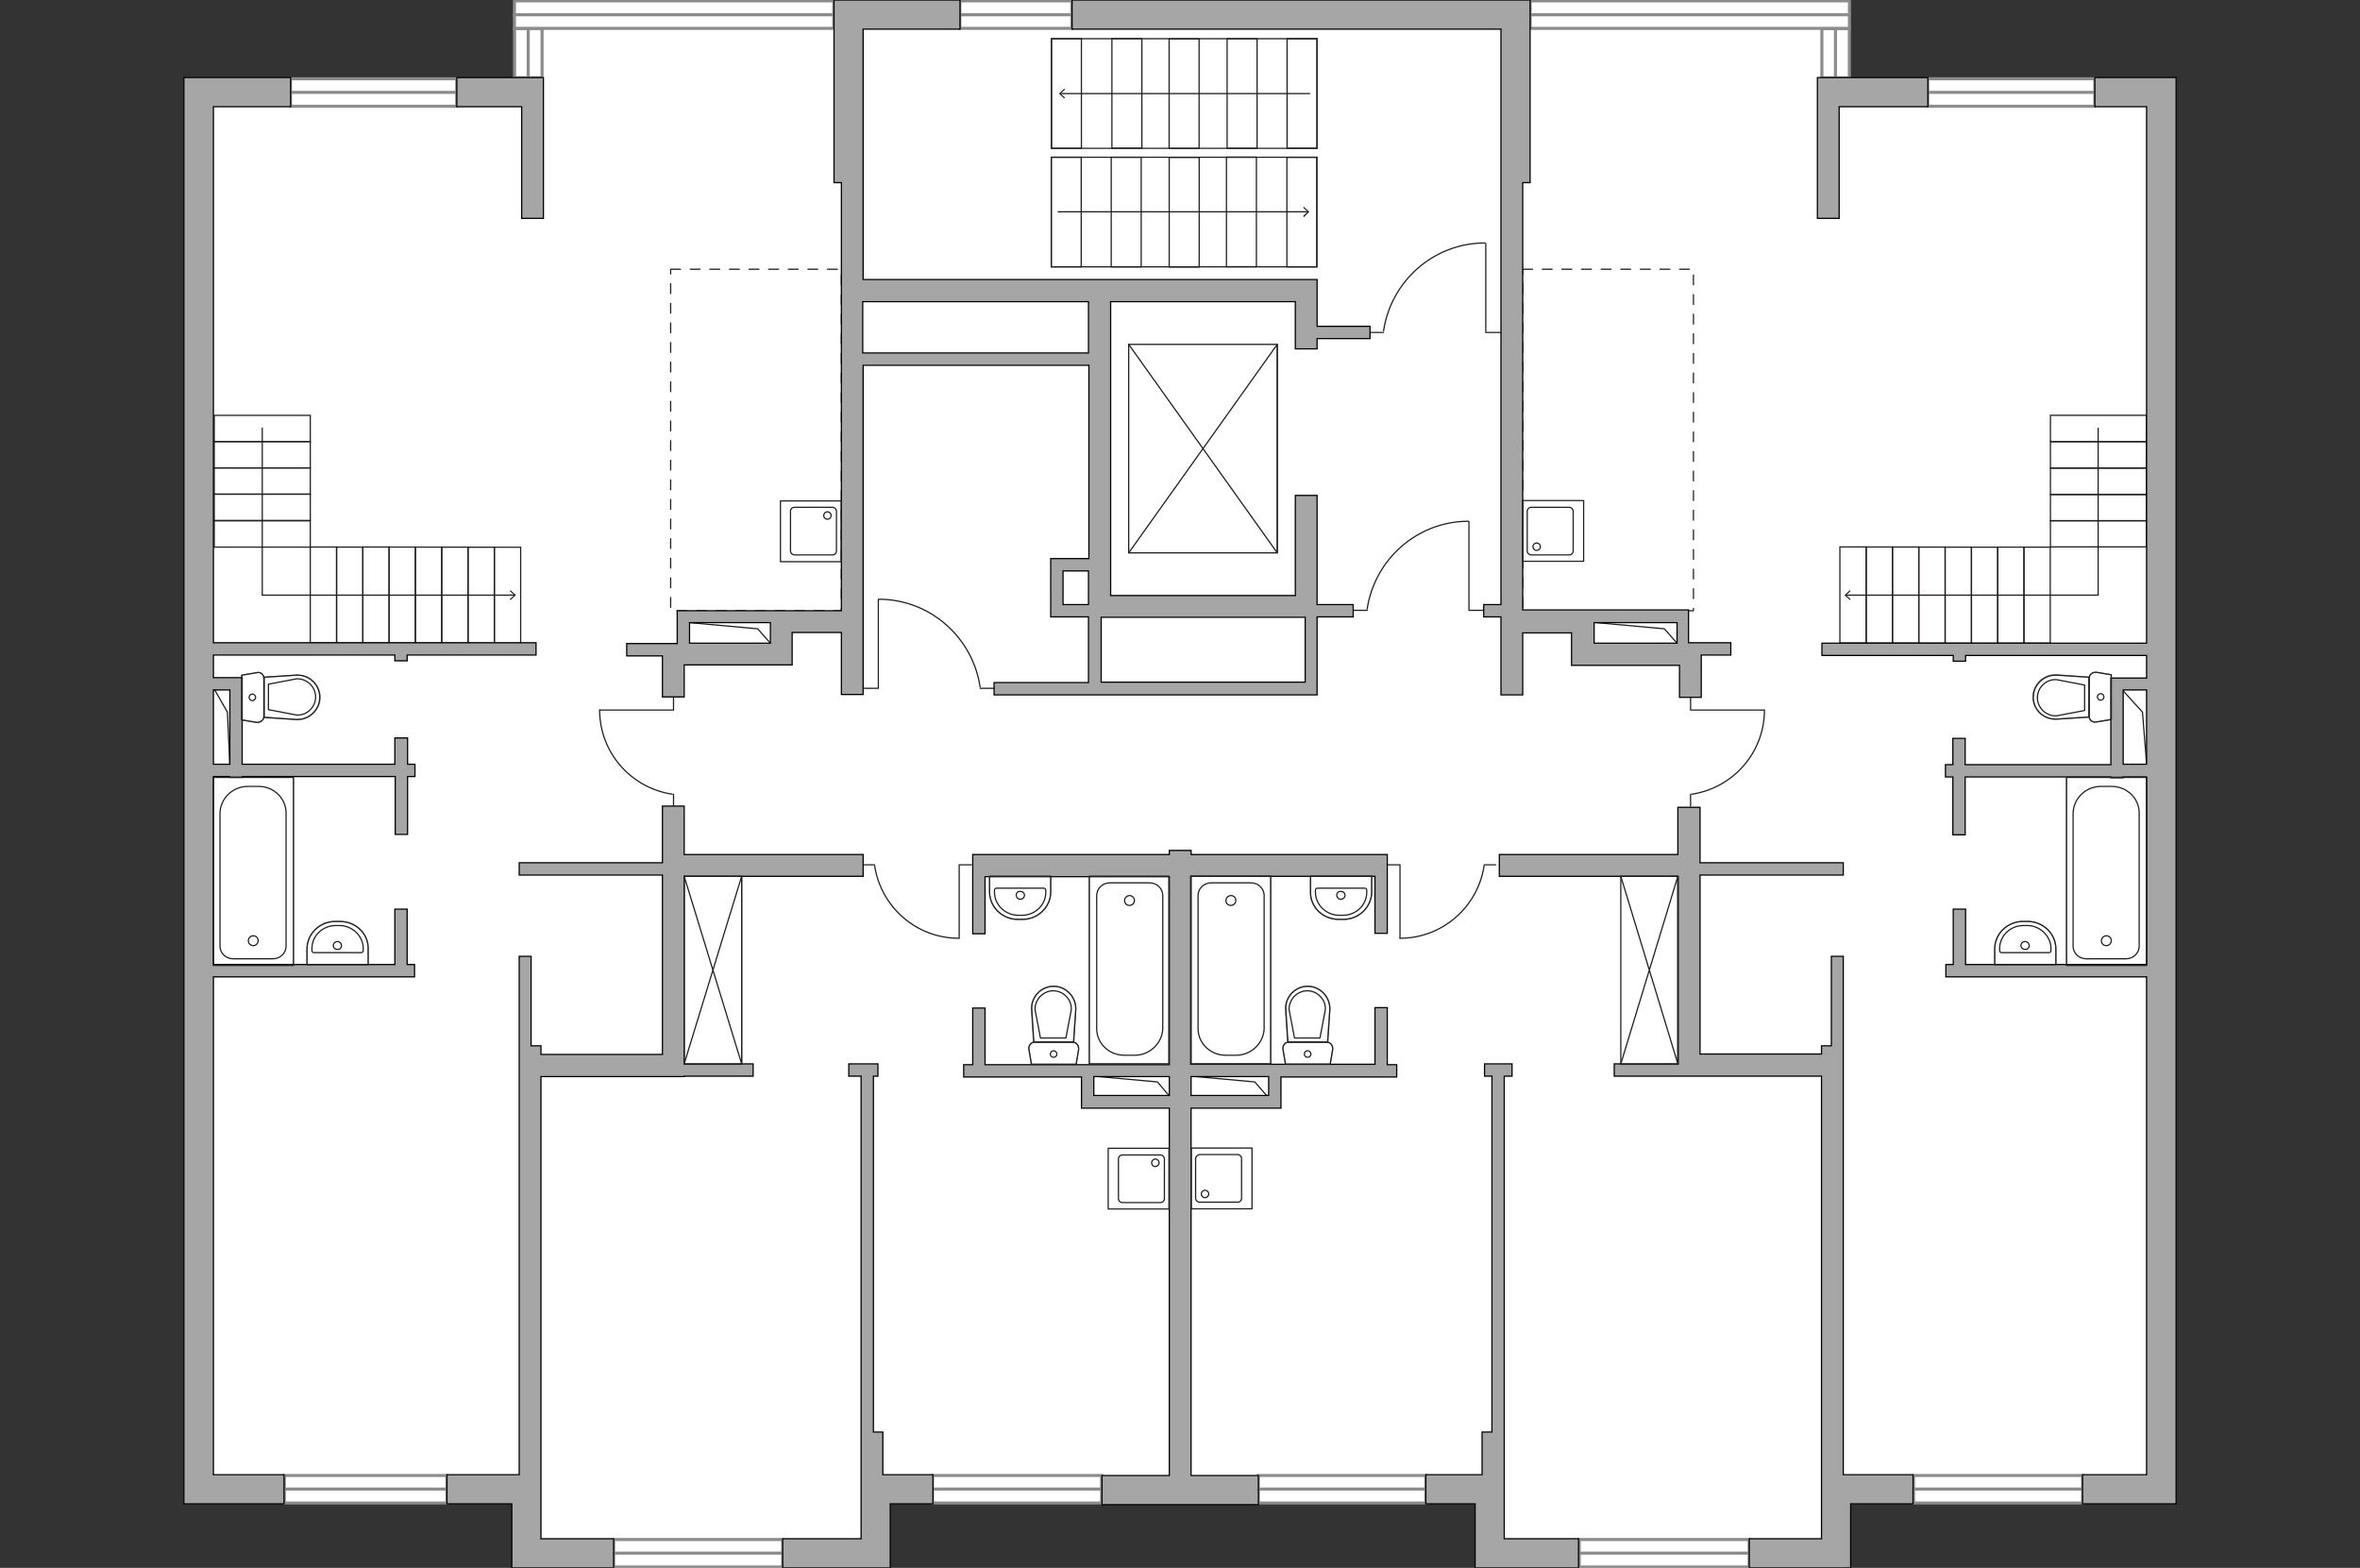 <?xml version="1.0" encoding="utf-8"?>
<!-- Generator: Adobe Illustrator 24.0.1, SVG Export Plug-In . SVG Version: 6.00 Build 0)  -->
<svg version="1.1" xmlns="http://www.w3.org/2000/svg" xmlns:xlink="http://www.w3.org/1999/xlink" x="0px" y="0px"
	 viewBox="0 0 575 382" style="enable-background:new 0 0 575 382;" xml:space="preserve">
<rect x="0" y="0" width="575" height="382" fill="#333333" stroke="none"/>
<style type="text/css">
	.st0{fill:#FFFFFF;}
	.st1{fill:#FFFFFF;stroke:#8C8C8C;stroke-width:0.75;stroke-linecap:round;stroke-miterlimit:10;}
	.st2{fill:none;stroke:#231F20;stroke-width:0.3;stroke-miterlimit:22.926;}
	.st3{fill:#231F20;}
	.st4{fill:none;stroke:#231F20;stroke-width:0.3;stroke-linecap:round;stroke-linejoin:round;stroke-miterlimit:22.926;}
	
		.st5{fill:none;stroke:#231F20;stroke-width:0.3;stroke-linecap:round;stroke-linejoin:round;stroke-miterlimit:22.926;stroke-dasharray:2.389;}
	.st6{fill:#A6A6A6;stroke:#000000;stroke-width:0.3;stroke-miterlimit:22.926;}
	.st7{opacity:0.5;fill:none;stroke:#231F20;stroke-width:0.3;stroke-linecap:round;stroke-linejoin:round;stroke-miterlimit:10;}
	.st8{fill:none;stroke:#231F20;stroke-width:0.3;stroke-linecap:round;stroke-linejoin:round;stroke-miterlimit:10;}
	.st9{opacity:0.5;}
</style>
<g id="bg">
	<polygon class="st0" points="530.2,18.9 450.6,18.9 450.6,0.2 125.3,0.2 125.3,18.9 44.8,18.9 44.8,366.2 124.7,366.2 124.7,382 
		216.6,382 216.6,366.2 359.4,366.2 359.4,382 449.4,382 449.4,366.2 530.2,366.2 	"/>
</g>
<g id="windows">
	
		<rect x="69.2" y="359.5" transform="matrix(-1 -1.224647e-16 1.224647e-16 -1 178.081 725.69)" class="st1" width="39.6" height="6.7"/>
	<line class="st1" x1="108.9" y1="362.8" x2="69.2" y2="362.8"/>
	
		<rect x="149.5" y="375.1" transform="matrix(-1 -1.224647e-16 1.224647e-16 -1 340.21 756.893)" class="st1" width="41.2" height="6.7"/>
	<line class="st1" x1="190.7" y1="378.4" x2="149.5" y2="378.4"/>
	
		<rect x="227.3" y="359.5" transform="matrix(-1 -1.224647e-16 1.224647e-16 -1 495.702 725.69)" class="st1" width="41.2" height="6.7"/>
	<line class="st1" x1="268.4" y1="362.8" x2="227.3" y2="362.8"/>
	
		<rect x="306.6" y="359.5" transform="matrix(-1 -1.224647e-16 1.224647e-16 -1 653.987 725.69)" class="st1" width="40.8" height="6.7"/>
	<line class="st1" x1="347.4" y1="362.8" x2="306.6" y2="362.8"/>
	
		<rect x="384.7" y="375.1" transform="matrix(-1 -1.224647e-16 1.224647e-16 -1 810.875 756.893)" class="st1" width="41.4" height="6.7"/>
	<line class="st1" x1="426.2" y1="378.4" x2="384.7" y2="378.4"/>
	
		<rect x="466.1" y="359.5" transform="matrix(-1 -1.224647e-16 1.224647e-16 -1 973.523 725.69)" class="st1" width="41.2" height="6.7"/>
	<line class="st1" x1="507.4" y1="362.8" x2="466.1" y2="362.8"/>
	
		<rect x="70.8" y="19.1" transform="matrix(-1 -1.224647e-16 1.224647e-16 -1 182.077 44.988)" class="st1" width="40.5" height="6.7"/>
	<line class="st1" x1="111.3" y1="22.5" x2="70.8" y2="22.5"/>
	
		<rect x="233.9" y="0.2" transform="matrix(-1 -1.224647e-16 1.224647e-16 -1 495.048 7.107)" class="st1" width="27.3" height="6.7"/>
	<line class="st1" x1="261.2" y1="3.6" x2="233.9" y2="3.6"/>
	
		<rect x="469.7" y="19.1" transform="matrix(-1 -1.224647e-16 1.224647e-16 -1 980.087 44.988)" class="st1" width="40.7" height="6.7"/>
	<line class="st1" x1="510.4" y1="22.5" x2="469.7" y2="22.5"/>
	
		<rect x="441.2" y="9.6" transform="matrix(6.123234e-17 -1 1 6.123234e-17 434.289 460.155)" class="st1" width="12" height="6.7"/>
	<line class="st1" x1="447.2" y1="18.9" x2="447.2" y2="6.9"/>
	
		<rect x="372.8" y="0.2" transform="matrix(-1 -1.224647e-16 1.224647e-16 -1 823.403 7.107)" class="st1" width="77.8" height="6.7"/>
	<line class="st1" x1="450.6" y1="3.6" x2="372.8" y2="3.6"/>
	
		<rect x="122.7" y="9.6" transform="matrix(6.123234e-17 -1 1 6.123234e-17 115.769 141.635)" class="st1" width="12" height="6.7"/>
	<line class="st1" x1="128.7" y1="18.9" x2="128.7" y2="6.9"/>
	
		<rect x="125.3" y="0.2" transform="matrix(-1 -1.224647e-16 1.224647e-16 -1 328.445 7.107)" class="st1" width="77.8" height="6.7"/>
	<line class="st1" x1="203.1" y1="3.6" x2="125.3" y2="3.6"/>
</g>
<g id="plan">
	<g>
		<g>
			<line class="st2" x1="257.7" y1="51.6" x2="318.7" y2="51.6"/>
			<g>
				<polygon class="st3" points="317.7,52.9 317.5,52.6 318.6,51.6 317.5,50.6 317.7,50.4 319,51.6 				"/>
			</g>
		</g>
	</g>
	
		<rect x="275.1" y="19.3" transform="matrix(6.123234e-17 -1 1 6.123234e-17 236.84 340.109)" class="st2" width="26.7" height="64.7"/>
	
		<rect x="246.4" y="48" transform="matrix(6.123234e-17 -1 1 6.123234e-17 208.134 311.402)" class="st2" width="26.7" height="7.3"/>
	
		<rect x="261" y="48" transform="matrix(6.123234e-17 -1 1 6.123234e-17 222.743 326.012)" class="st2" width="26.7" height="7.3"/>
	
		<rect x="275.1" y="48" transform="matrix(3.402336e-13 -1 1 3.402336e-13 236.872 340.14)" class="st2" width="26.7" height="7.3"/>
	
		<rect x="289.1" y="48" transform="matrix(6.123234e-17 -1 1 6.123234e-17 250.815 354.083)" class="st2" width="26.7" height="7.3"/>
	
		<rect x="303.8" y="48" transform="matrix(6.123234e-17 -1 1 6.123234e-17 265.547 368.815)" class="st2" width="26.7" height="7.3"/>
	<g>
		<g>
			<line class="st2" x1="319.2" y1="22.8" x2="258.3" y2="22.8"/>
			<g>
				<polygon class="st3" points="259.3,21.6 259.5,21.8 258.4,22.8 259.5,23.8 259.3,24 258,22.8 				"/>
			</g>
		</g>
	</g>
	
		<rect x="275.1" y="-9.6" transform="matrix(-1.360750e-13 1 -1 -1.360750e-13 311.283 -265.666)" class="st2" width="26.7" height="64.7"/>
	
		<rect x="303.8" y="19.1" transform="matrix(-1.836970e-16 1 -1 -1.836970e-16 339.99 -294.372)" class="st2" width="26.7" height="7.3"/>
	
		<rect x="289.2" y="19.1" transform="matrix(1.357076e-13 1 -1 1.357076e-13 325.381 -279.763)" class="st2" width="26.7" height="7.3"/>
	
		<rect x="275.1" y="19.1" transform="matrix(-1.836970e-16 1 -1 -1.836970e-16 311.252 -265.634)" class="st2" width="26.7" height="7.3"/>
	
		<rect x="261.1" y="19.1" transform="matrix(-1.836970e-16 1 -1 -1.836970e-16 297.309 -251.691)" class="st2" width="26.7" height="7.3"/>
	
		<rect x="246.4" y="19.1" transform="matrix(1.019568e-13 1 -1 1.019568e-13 282.577 -236.959)" class="st2" width="26.7" height="7.3"/>
	<g>
		<rect x="275" y="83.9" class="st4" width="36.2" height="50.8"/>
		<polyline class="st4" points="275,83.9 311.2,134.7 311.2,83.9 275,134.7 		"/>
	</g>
	<g>
		<polyline class="st4" points="146.1,173 164.1,173 164.1,169.9 		"/>
		<line class="st4" x1="164.1" y1="196.4" x2="164.1" y2="193.5"/>
		<path class="st4" d="M163.8,193.5c-10-1.5-17.7-10.1-17.7-20.5"/>
	</g>
	<g>
		<polyline class="st4" points="429.8,173 411.9,173 411.9,169.9 		"/>
		<line class="st4" x1="411.9" y1="196.4" x2="411.9" y2="193.5"/>
		<path class="st4" d="M412.2,193.5c10-1.5,17.7-10.1,17.7-20.5"/>
	</g>
	<g>
		<polyline class="st4" points="233.7,228.6 233.7,210.7 236.7,210.7 		"/>
		<line class="st4" x1="210.3" y1="210.7" x2="213.1" y2="210.7"/>
		<path class="st4" d="M213.1,210.9c1.5,10,10.1,17.7,20.5,17.7"/>
	</g>
	<g>
		<polyline class="st4" points="341.1,228.6 341.1,210.7 338,210.7 		"/>
		<line class="st4" x1="364.4" y1="210.7" x2="361.6" y2="210.7"/>
		<path class="st4" d="M361.6,210.9c-1.5,10-10.1,17.7-20.5,17.7"/>
	</g>
	<g>
		<polyline class="st4" points="214,146.1 214,167.7 210.3,167.7 		"/>
		<line class="st4" x1="242.2" y1="167.7" x2="238.8" y2="167.7"/>
		<path class="st4" d="M238.8,167.4c-1.8-12.1-12.2-21.4-24.7-21.4"/>
	</g>
	<g>
		<polyline class="st4" points="357.9,127.1 357.9,148.7 361.6,148.7 		"/>
		<line class="st4" x1="329.7" y1="148.7" x2="333.1" y2="148.7"/>
		<path class="st4" d="M333.1,148.4c1.8-12.1,12.2-21.4,24.7-21.4"/>
	</g>
	<g>
		<polyline class="st4" points="362,59.3 362,81 365.7,81 		"/>
		<line class="st4" x1="333.7" y1="81" x2="337.1" y2="81"/>
		<path class="st4" d="M337.1,80.6c1.8-12.1,12.2-21.4,24.7-21.4"/>
	</g>
	<polyline class="st2" points="187.7,156.7 184.6,153.2 168,151.7 	"/>
	<polyline class="st2" points="408.6,156.7 405.5,153.2 388.9,151.7 	"/>
	<polyline class="st2" points="284.8,266.9 282,263.6 266.5,262.2 	"/>
	<polyline class="st2" points="308.6,266.9 305.7,263.6 290.2,262.2 	"/>
	<polyline class="st2" points="56,186.2 55.4,173.5 52.2,167.9 	"/>
	<polyline class="st2" points="523,186 522,173.5 517.1,168.1 	"/>
	<rect x="163.4" y="65.6" class="st5" width="41.6" height="83.2"/>
	<rect x="371" y="65.6" class="st5" width="41.6" height="83.2"/>
	<g>
		
			<rect x="67.1" y="141.8" transform="matrix(6.123234e-17 -1 1 6.123234e-17 -66.201 223.778)" class="st2" width="23.4" height="6.4"/>
		
			<rect x="79.9" y="141.8" transform="matrix(6.123234e-17 -1 1 6.123234e-17 -53.406 236.573)" class="st2" width="23.4" height="6.4"/>
		
			<rect x="73.5" y="141.8" transform="matrix(6.123234e-17 -1 1 6.123234e-17 -59.789 230.19)" class="st2" width="23.4" height="6.4"/>
		
			<rect x="92.7" y="141.8" transform="matrix(6.123234e-17 -1 1 6.123234e-17 -40.582 249.397)" class="st2" width="23.4" height="6.4"/>
		
			<rect x="86.3" y="141.8" transform="matrix(6.123234e-17 -1 1 6.123234e-17 -46.994 242.985)" class="st2" width="23.4" height="6.4"/>
		
			<rect x="99.1" y="141.8" transform="matrix(6.123234e-17 -1 1 6.123234e-17 -34.17 255.809)" class="st2" width="23.4" height="6.4"/>
		
			<rect x="111.9" y="141.8" transform="matrix(6.123234e-17 -1 1 6.123234e-17 -21.346 268.632)" class="st2" width="23.4" height="6.4"/>
		
			<rect x="105.5" y="141.8" transform="matrix(6.123234e-17 -1 1 6.123234e-17 -27.758 262.221)" class="st2" width="23.4" height="6.4"/>
		<g>
			<g>
				<polyline class="st2" points="63.9,104.2 63.9,145 125.4,145 				"/>
				<g>
					<polygon class="st3" points="124.4,146.2 124.2,146 125.3,145 124.2,144 124.4,143.8 125.7,145 					"/>
				</g>
			</g>
		</g>
		<rect x="52.2" y="126.9" class="st2" width="23.4" height="6.4"/>
		<rect x="52.2" y="120.4" class="st2" width="23.4" height="6.4"/>
		<rect x="52.2" y="114" class="st2" width="23.4" height="6.4"/>
		<rect x="52.2" y="107.6" class="st2" width="23.4" height="6.4"/>
		<rect x="52.2" y="101.2" class="st2" width="23.4" height="6.4"/>
	</g>
	<g>
		
			<rect x="484.6" y="141.8" transform="matrix(4.449602e-11 -1 1 4.449602e-11 351.332 641.311)" class="st2" width="23.4" height="6.4"/>
		
			<rect x="471.8" y="141.8" transform="matrix(4.441875e-11 -1 1 4.441875e-11 338.537 628.516)" class="st2" width="23.4" height="6.4"/>
		
			<rect x="478.2" y="141.8" transform="matrix(4.426332e-11 -1 1 4.426332e-11 344.92 634.899)" class="st2" width="23.4" height="6.4"/>
		
			<rect x="459" y="141.8" transform="matrix(4.519502e-11 -1 1 4.519502e-11 325.713 615.692)" class="st2" width="23.4" height="6.4"/>
		
			<rect x="465.4" y="141.8" transform="matrix(4.418516e-11 -1 1 4.418516e-11 332.125 622.104)" class="st2" width="23.4" height="6.4"/>
		
			<rect x="452.6" y="141.8" transform="matrix(4.527229e-11 -1 1 4.527229e-11 319.301 609.28)" class="st2" width="23.4" height="6.4"/>
		
			<rect x="439.8" y="141.8" transform="matrix(4.527229e-11 -1 1 4.527229e-11 306.478 596.457)" class="st2" width="23.4" height="6.4"/>
		
			<rect x="446.2" y="141.8" transform="matrix(4.434059e-11 -1 1 4.434059e-11 312.889 602.868)" class="st2" width="23.4" height="6.4"/>
		<g>
			<g>
				<polyline class="st2" points="511.2,104.2 511.2,145 449.7,145 				"/>
				<g>
					<polygon class="st3" points="450.7,143.8 450.9,144 449.8,145 450.9,146 450.7,146.2 449.4,145 					"/>
				</g>
			</g>
		</g>
		
			<rect x="499.5" y="126.9" transform="matrix(-1 -4.492330e-11 4.492330e-11 -1 1022.478 260.143)" class="st2" width="23.4" height="6.4"/>
		
			<rect x="499.5" y="120.4" transform="matrix(-1 -4.488466e-11 4.488466e-11 -1 1022.478 247.297)" class="st2" width="23.4" height="6.4"/>
		
			<rect x="499.5" y="114" transform="matrix(-1 -4.488466e-11 4.488466e-11 -1 1022.478 234.474)" class="st2" width="23.4" height="6.4"/>
		
			<rect x="499.5" y="107.6" transform="matrix(-1 -4.492330e-11 4.492330e-11 -1 1022.478 221.628)" class="st2" width="23.4" height="6.4"/>
		
			<rect x="499.5" y="101.2" transform="matrix(-1 -4.492330e-11 4.492330e-11 -1 1022.478 208.783)" class="st2" width="23.4" height="6.4"/>
	</g>
	<g>
		<path class="st6" d="M365.7,37.9v6.6v102.8h-4.2v3h4.2v19h5.3v-15.1h11.9v2.6v5.3h5.3h21v7.8h5.3V162v-2.4h7.2v-3h-7.2h-3.1v-5v-3
			h-3h-20.3h-4.2h-1.1H371V44.5h1.8V7.1V0h-7.1H261.2v7.1h104.5V37.9z M408.6,151.7v5h-3h-17.2v-2.6v-2.4H408.6z"/>
		<polygon class="st6" points="215.1,359.3 215.1,348.9 212.8,348.9 212.8,262.2 213.9,262.2 213.9,259.2 212.8,259.2 209.8,259.2 
			206.8,259.2 206.8,262.2 209.8,262.2 209.8,348.9 209.8,351 209.8,359.3 209.8,362.1 209.8,366.4 209.8,374.9 190.7,374.9 
			190.7,382 209.8,382 216.9,382 216.9,374.9 216.9,366.4 227.3,366.4 227.3,359.3 216.9,359.3 		"/>
		<polygon class="st6" points="366.5,366.4 366.5,362.1 366.5,359.3 366.5,351 366.5,348.9 366.5,262.2 368.4,262.2 368.4,259.2 
			366.5,259.2 363.5,259.2 361.7,259.2 361.7,262.2 363.5,262.2 363.5,348.9 361.1,348.9 361.1,359.3 359.4,359.3 347.4,359.3 
			347.4,366.4 359.4,366.4 359.4,374.9 359.4,382 366.5,382 384.6,382 384.6,374.9 366.5,374.9 		"/>
		<polygon class="st6" points="449.1,359.3 449.1,262.2 449.1,257.5 449.1,256.8 449.1,254.8 449.1,233 446.2,233 446.2,254.8 
			443.8,254.8 443.8,256.8 414.2,256.8 414.2,213.5 414.2,213.2 449.1,213.2 449.1,210.2 414.2,210.2 414.2,208.2 414.2,196.7 
			408.8,196.7 408.8,208.2 365.3,208.2 365.3,213.5 408.8,213.5 408.8,256.8 408.8,259.2 393.3,259.2 393.3,262.2 415.3,262.2 
			415.3,262.2 443.8,262.2 443.8,359.3 443.8,364.8 443.8,366.4 443.8,374.9 426.2,374.9 426.2,382 443.8,382 450.9,382 
			450.9,374.9 450.9,366.4 466.1,366.4 466.1,359.3 450.9,359.3 		"/>
		<polygon class="st6" points="166.7,256.9 166.7,213.5 210.3,213.5 210.3,208.2 166.7,208.2 166.7,196.4 161.4,196.4 161.4,208.2 
			161.4,210.2 126.5,210.2 126.5,213.2 161.4,213.2 161.4,213.5 161.4,256.9 131.8,256.9 131.8,254.8 129.4,254.8 129.4,233 
			126.5,233 126.5,254.8 126.5,256.9 126.5,257.5 126.5,262.3 126.5,359.3 124.7,359.3 108.9,359.3 108.9,366.4 124.7,366.4 
			124.7,374.9 124.7,382 131.8,382 149.5,382 149.5,374.9 131.8,374.9 131.8,366.4 131.8,364.8 131.8,359.3 131.8,262.3 
			166.7,262.3 166.7,262.2 183.5,262.2 183.5,259.2 166.7,259.2 		"/>
		<path class="st6" d="M161.4,162v7.8h5.3V162h21h5.3v-5.3v-2.6H205v15.1h5.3V89h55v47.1H259h-3v3v8.2v3h3h6.2v0.2v15.8h-23v3h23h3
			h49.7h3v-3v-15.8v-0.2h8.8v-3h-8.8v-2.2v0v-24.4h-5.3v24.4h-45V73.5h45V85h5.3v-2.5h12.9v-3h-12.9V68.1h-0.4h-4.9h-45h-5.3h-55
			V44.5v-6.6V7.1h23.6V0h-23.6h-7.1v7.1v37.4h1.8v104.3H193h-0.4h-4.9H168h-2.8H165v8h-3.6h-8.7v3h8.7V162z M259,147.3v-8.2h6.2v6v0
			v2.2H259z M315.6,150.4h2.4v15.8h-49.7v-15.8h2.4H315.6z M265.2,73.5V86h-55V73.5H265.2z M187.7,151.7v2.4v2.6h-17.2H168v-5H187.7
			z"/>
		<polygon class="st6" points="448.1,26 469.7,26 469.7,18.9 448.1,18.9 442.8,18.9 442.8,26 442.8,53.2 448.1,53.2 		"/>
		<polygon class="st6" points="127.1,53.2 132.4,53.2 132.4,26 132.4,22.2 132.4,18.9 111.3,18.9 111.3,26 127.1,26 		"/>
		<path class="st6" d="M99.2,179.8h-3v6.4H59v-18.1v-3h-3h-4v-5.5h44.2v1.4h3v-1.4h31.4v-3H99.2h-3H52V26h18.8v-7.1H52h-0.1h-6.9
			h-0.1h-0.1v347.5h0.1h0.3h6.7H52h17.2v-7.1H52V238h44.2v0h3v0h1.8v-3h-1.8v-13.5h-3V235H52v-45.8h4v0.2h3v-0.2h37.3v14.1h3v-14.1
			h1.8v-3h-1.8V179.8z M52,186.2v-18.1h4v18.1H52z"/>
		<path class="st6" d="M338,245.5h-3v13.8h-23h-3h-18.9v-45.8H335v13.9h3v-13.9h0v-5.3h0h-3h-44.8v-1h-5.3v1H240h-3h0v19.3h3v-13.9
			h44.9v45.8h-18.4h-3H240v-13.8h-3v13.8h-2.2v3h28.7v4.6v3h3h18.4v89.5h-16.4v7.1h38.1v-7.1h-16.4v-89.5h18.9h3v-3v-4.6h28.2v-3
			H338V245.5z M266.5,266.9v-4.6h18.4v4.6H266.5z M309.1,266.9h-18.9v-4.6h18.9V266.9z"/>
		<path class="st6" d="M530.1,18.9h-7H523h-12.6V26H523v130.7h-44.1h-3h-32v3h32v1.4h3v-1.4H523v5.5h-5.7h-3v3v18.1h-35.5v-6.4h-3
			v6.4h-1.8v3h1.8v14.1h3v-14.1h35.5v0.2h3v-0.2h5.7V235h-44.1v-13.5h-3V235h-1.8v3h1.8v0h3v0H523v121.3h-15.6v7.1H523h0.1h7h0.1
			V18.9H530.1z M517.3,186.2v-18.1h5.7v18.1H517.3z"/>
	</g>
	<g>
		<polyline class="st7" points="71.5,189.4 71.5,235.2 52,235.2 52,189.4 71.5,189.4 		"/>
		<polyline class="st8" points="71.5,189.4 71.5,235.2 52,235.2 52,189.4 71.5,189.4 		"/>
		<path class="st8" d="M60.4,191.6h2.6c3.7,0,6.7,2.9,6.7,6.5v32.4c0,1.7-1.4,3.1-3.2,3.1h-9.7c-1.8,0-3.2-1.4-3.2-3.1v-32.4
			C53.7,194.5,56.7,191.6,60.4,191.6z"/>
		<path class="st8" d="M60.5,229.2c0-0.7,0.6-1.2,1.2-1.2c0.7,0,1.2,0.5,1.2,1.2c0,0.7-0.6,1.2-1.2,1.2
			C61.1,230.4,60.5,229.9,60.5,229.2z"/>
	</g>
	<g>
		<polyline class="st7" points="523,189.4 523,235.2 503.5,235.2 503.5,189.4 523,189.4 		"/>
		<polyline class="st8" points="523,189.4 523,235.2 503.5,235.2 503.5,189.4 523,189.4 		"/>
		<path class="st8" d="M511.9,191.6h2.6c3.7,0,6.7,2.9,6.7,6.5v32.4c0,1.7-1.4,3.1-3.2,3.1h-9.7c-1.8,0-3.2-1.4-3.2-3.1v-32.4
			C505.2,194.5,508.2,191.6,511.9,191.6z"/>
		<path class="st8" d="M512,229.2c0-0.7,0.6-1.2,1.2-1.2c0.7,0,1.2,0.5,1.2,1.2c0,0.7-0.6,1.2-1.2,1.2
			C512.5,230.4,512,229.9,512,229.2z"/>
	</g>
	<g>
		<polyline class="st7" points="290.2,259.2 290.2,213.5 309.6,213.5 309.6,259.2 290.2,259.2 		"/>
		<polyline class="st8" points="290.2,259.2 290.2,213.5 309.6,213.5 309.6,259.2 290.2,259.2 		"/>
		<path class="st8" d="M301.2,257.1h-2.6c-3.7,0-6.7-2.9-6.7-6.5v-32.4c0-1.7,1.4-3.1,3.2-3.1h9.7c1.8,0,3.2,1.4,3.2,3.1v32.4
			C307.9,254.1,304.9,257.1,301.2,257.1z"/>
		<path class="st8" d="M301.1,219.4c0,0.7-0.6,1.2-1.2,1.2c-0.7,0-1.2-0.5-1.2-1.2c0-0.7,0.6-1.2,1.2-1.2
			C300.6,218.2,301.1,218.7,301.1,219.4z"/>
	</g>
	<g>
		<polyline class="st7" points="265.4,259.2 265.4,213.5 284.8,213.5 284.8,259.2 265.4,259.2 		"/>
		<polyline class="st8" points="265.4,259.2 265.4,213.5 284.8,213.5 284.8,259.2 265.4,259.2 		"/>
		<path class="st8" d="M276.5,257.1h-2.6c-3.7,0-6.7-2.9-6.7-6.5v-32.4c0-1.7,1.4-3.1,3.2-3.1h9.7c1.8,0,3.2,1.4,3.2,3.1v32.4
			C283.2,254.1,280.2,257.1,276.5,257.1z"/>
		<path class="st8" d="M276.4,219.4c0,0.7-0.6,1.2-1.2,1.2c-0.7,0-1.2-0.5-1.2-1.2c0-0.7,0.6-1.2,1.2-1.2
			C275.8,218.2,276.4,218.7,276.4,219.4z"/>
	</g>
	<g>
		<path class="st7" d="M82.8,224.5h-1.1c-3.8,0-6.9,3-6.9,6.7v3.8h14.9v-3.8C89.8,227.5,86.7,224.5,82.8,224.5z"/>
		<g>
			<path class="st8" d="M82.7,225.5h-0.9c-3.2,0-5.8,2.5-5.8,5.6v0.5c0,0.3,0.2,0.5,0.5,0.5H88c0.3,0,0.5-0.2,0.5-0.5v-0.5
				C88.5,228.1,85.9,225.5,82.7,225.5z"/>
			<path class="st8" d="M83.2,230.4c0-0.5-0.4-1-1-1c-0.5,0-1,0.4-1,1c0,0.5,0.4,0.9,1,0.9C82.8,231.4,83.2,230.9,83.2,230.4z"/>
			<path class="st8" d="M82.8,224.5h-1.1c-3.8,0-6.9,3-6.9,6.7v3.8h14.9v-3.8C89.8,227.5,86.7,224.5,82.8,224.5z"/>
		</g>
	</g>
	<g>
		<path class="st7" d="M248,224h1.1c3.8,0,6.9-3,6.9-6.7v-3.8h-14.9v3.8C241.1,221,244.2,224,248,224z"/>
		<g>
			<path class="st8" d="M248.1,223h0.9c3.2,0,5.8-2.5,5.8-5.6v-0.5c0-0.3-0.2-0.5-0.5-0.5h-11.5c-0.3,0-0.5,0.2-0.5,0.5v0.5
				C242.3,220.4,244.9,223,248.1,223z"/>
			<path class="st8" d="M247.6,218.1c0,0.5,0.4,1,1,1c0.5,0,1-0.4,1-1c0-0.5-0.4-0.9-1-0.9C248,217.1,247.6,217.5,247.6,218.1z"/>
			<path class="st8" d="M248,224h1.1c3.8,0,6.9-3,6.9-6.7v-3.8h-14.9v3.8C241.1,221,244.2,224,248,224z"/>
		</g>
	</g>
	<g>
		<path class="st7" d="M326.2,224h1.1c3.8,0,6.9-3,6.9-6.7v-3.8h-14.9v3.8C319.2,221,322.3,224,326.2,224z"/>
		<g>
			<path class="st8" d="M326.3,223h0.9c3.2,0,5.8-2.5,5.8-5.6v-0.5c0-0.3-0.2-0.5-0.5-0.5H321c-0.3,0-0.5,0.2-0.5,0.5v0.5
				C320.5,220.4,323.1,223,326.3,223z"/>
			<path class="st8" d="M325.7,218.1c0,0.5,0.4,1,1,1c0.5,0,1-0.4,1-1c0-0.5-0.4-0.9-1-0.9C326.2,217.1,325.7,217.5,325.7,218.1z"/>
			<path class="st8" d="M326.2,224h1.1c3.8,0,6.9-3,6.9-6.7v-3.8h-14.9v3.8C319.2,221,322.3,224,326.2,224z"/>
		</g>
	</g>
	<g>
		<path class="st7" d="M494,224.5h-1.1c-3.8,0-6.9,3-6.9,6.7v3.8h14.9v-3.8C500.9,227.5,497.8,224.5,494,224.5z"/>
		<g>
			<path class="st8" d="M493.9,225.5H493c-3.2,0-5.8,2.5-5.8,5.6v0.5c0,0.3,0.2,0.5,0.5,0.5h11.5c0.3,0,0.5-0.2,0.5-0.5v-0.5
				C499.7,228.1,497.1,225.5,493.9,225.5z"/>
			<path class="st8" d="M494.4,230.4c0-0.5-0.4-1-1-1c-0.5,0-1,0.4-1,1c0,0.5,0.4,0.9,1,0.9C494,231.4,494.4,230.9,494.4,230.4z"/>
			<path class="st8" d="M494,224.5h-1.1c-3.8,0-6.9,3-6.9,6.7v3.8h14.9v-3.8C500.9,227.5,497.8,224.5,494,224.5z"/>
		</g>
	</g>
	<g>
		<g class="st9">
			<path class="st8" d="M64.3,165.3v9.2c0,0.9-0.8,1.6-1.8,1.5l-3.6-0.6v-10.9l3.6-0.6C63.5,163.6,64.3,164.4,64.3,165.3z"/>
			<path class="st8" d="M64.4,174.7V165l7.8-0.5c3.1-0.2,5.8,2.3,5.8,5.4c0,3.1-2.7,5.6-5.8,5.4L64.4,174.7z"/>
		</g>
		<g>
			<path class="st8" d="M64.3,165.3v9.2c0,0.9-0.8,1.6-1.8,1.5l-3.6-0.6v-10.9l3.6-0.6C63.5,163.6,64.3,164.4,64.3,165.3z"/>
			<path class="st8" d="M77.9,169.9L77.9,169.9c0,3.1-2.7,5.6-5.8,5.4l-7.8-0.5V165l7.8-0.5C75.3,164.3,77.9,166.8,77.9,169.9z"/>
			<path class="st8" d="M65.4,172.9l6.8,1.3c1.2,0.1,2.4-0.3,3.3-1.2c0.9-0.8,1.4-2,1.4-3.2c0-1.2-0.5-2.3-1.4-3.2
				c-0.9-0.8-2.1-1.3-3.3-1.2l-6.8,1.3V172.9z"/>
			<path class="st8" d="M61.5,169.1c-0.4,0-0.8,0.3-0.8,0.8c0,0.4,0.3,0.8,0.8,0.8c0.4,0,0.8-0.4,0.8-0.8
				C62.2,169.4,61.9,169.1,61.5,169.1z"/>
		</g>
	</g>
	<g>
		<g class="st9">
			<path class="st8" d="M509,174.5v-9.2c0-0.9,0.8-1.6,1.8-1.5l3.6,0.6v10.9l-3.6,0.6C509.8,176.1,509,175.4,509,174.5z"/>
			<path class="st8" d="M508.9,165v9.7l-7.8,0.5c-3.1,0.2-5.8-2.3-5.8-5.4c0-3.1,2.7-5.6,5.8-5.4L508.9,165z"/>
		</g>
		<g>
			<path class="st8" d="M509,174.5v-9.2c0-0.9,0.8-1.6,1.8-1.5l3.6,0.6v10.9l-3.6,0.6C509.8,176.1,509,175.4,509,174.5z"/>
			<path class="st8" d="M495.4,169.9L495.4,169.9c0-3.1,2.7-5.6,5.8-5.4l7.8,0.5v9.7l-7.8,0.5C498,175.4,495.4,173,495.4,169.9z"/>
			<path class="st8" d="M507.9,166.9l-6.8-1.3c-1.2-0.1-2.4,0.3-3.3,1.2c-0.9,0.8-1.4,2-1.4,3.2c0,1.2,0.5,2.3,1.4,3.2
				c0.9,0.8,2.1,1.3,3.3,1.2l6.8-1.3V166.9z"/>
			<path class="st8" d="M511.8,170.6c0.4,0,0.8-0.3,0.8-0.8c0-0.4-0.3-0.8-0.8-0.8c-0.4,0-0.8,0.4-0.8,0.8
				C511.1,170.3,511.4,170.6,511.8,170.6z"/>
		</g>
	</g>
	<g>
		<g class="st9">
			<path class="st8" d="M252.1,253.9h9.2c0.9,0,1.6,0.8,1.5,1.8l-0.6,3.6h-10.9l-0.6-3.6C250.5,254.8,251.2,253.9,252.1,253.9z"/>
			<path class="st8" d="M261.5,253.9h-9.7l-0.5-7.8c-0.2-3.1,2.3-5.8,5.4-5.8c3.1,0,5.6,2.7,5.4,5.8L261.5,253.9z"/>
		</g>
		<g>
			<path class="st8" d="M252.1,253.9h9.2c0.9,0,1.6,0.8,1.5,1.8l-0.6,3.6h-10.9l-0.6-3.6C250.5,254.8,251.2,253.9,252.1,253.9z"/>
			<path class="st8" d="M256.7,240.3L256.7,240.3c3.1,0,5.6,2.7,5.4,5.8l-0.5,7.8h-9.7l-0.5-7.8C251.1,243,253.6,240.3,256.7,240.3z
				"/>
			<path class="st8" d="M259.7,252.9l1.3-6.8c0.1-1.2-0.3-2.4-1.2-3.3c-0.8-0.9-2-1.4-3.2-1.4c-1.2,0-2.3,0.5-3.2,1.4
				c-0.8,0.9-1.3,2.1-1.2,3.3l1.3,6.8H259.7z"/>
			<path class="st8" d="M255.9,256.8c0,0.4,0.3,0.8,0.8,0.8c0.4,0,0.8-0.3,0.8-0.8c0-0.4-0.4-0.8-0.8-0.8
				C256.3,256,255.9,256.4,255.9,256.8z"/>
		</g>
	</g>
	<g>
		<g class="st9">
			<path class="st8" d="M314,253.9h9.2c0.9,0,1.6,0.8,1.5,1.8l-0.6,3.6h-10.9l-0.6-3.6C312.4,254.8,313.1,253.9,314,253.9z"/>
			<path class="st8" d="M323.4,253.9h-9.7l-0.5-7.8c-0.2-3.1,2.3-5.8,5.4-5.8c3.1,0,5.6,2.7,5.4,5.8L323.4,253.9z"/>
		</g>
		<g>
			<path class="st8" d="M314,253.9h9.2c0.9,0,1.6,0.8,1.5,1.8l-0.6,3.6h-10.9l-0.6-3.6C312.4,254.8,313.1,253.9,314,253.9z"/>
			<path class="st8" d="M318.6,240.3L318.6,240.3c3.1,0,5.6,2.7,5.4,5.8l-0.5,7.8h-9.7l-0.5-7.8C313,243,315.5,240.3,318.6,240.3z"
				/>
			<path class="st8" d="M321.6,252.9l1.3-6.8c0.1-1.2-0.3-2.4-1.2-3.3c-0.8-0.9-2-1.4-3.2-1.4c-1.2,0-2.3,0.5-3.2,1.4
				c-0.8,0.9-1.3,2.1-1.2,3.3l1.3,6.8H321.6z"/>
			<path class="st8" d="M317.8,256.8c0,0.4,0.3,0.8,0.8,0.8c0.4,0,0.8-0.3,0.8-0.8c0-0.4-0.4-0.8-0.8-0.8
				C318.1,256,317.8,256.4,317.8,256.8z"/>
		</g>
	</g>
	<g>
		<g>
			
				<rect x="190.1" y="122" transform="matrix(6.123234e-17 -1 1 6.123234e-17 68.153 326.946)" class="st8" width="14.8" height="14.8"/>
		</g>
		<path class="st8" d="M203.8,134.2v-9.6c0-0.5-0.4-1-1-1h-9.2c-0.6,0-1,0.4-1,1v9.6c0,0.5,0.4,1,1,1h9.2
			C203.4,135.2,203.8,134.8,203.8,134.2z"/>
		<path class="st8" d="M200.7,125.6c0-0.5,0.4-0.9,0.9-0.9c0.5,0,0.9,0.4,0.9,0.9c0,0.5-0.4,0.9-0.9,0.9
			C201.1,126.5,200.7,126.1,200.7,125.6z"/>
	</g>
	<g>
		<g>
			
				<rect x="371" y="122" transform="matrix(-1.836970e-16 1 -1 -1.836970e-16 507.841 -249.048)" class="st8" width="14.8" height="14.8"/>
		</g>
		<path class="st8" d="M372.1,124.6v9.6c0,0.5,0.4,1,1,1h9.2c0.6,0,1-0.4,1-1v-9.6c0-0.5-0.4-1-1-1h-9.2
			C372.6,123.6,372.1,124,372.1,124.6z"/>
		<path class="st8" d="M375.3,133.2c0,0.5-0.4,0.9-0.9,0.9c-0.5,0-0.9-0.4-0.9-0.9c0-0.5,0.4-0.9,0.9-0.9
			C374.9,132.3,375.3,132.7,375.3,133.2z"/>
	</g>
	<g>
		<g>
			
				<rect x="270" y="279.7" transform="matrix(6.123234e-17 -1 1 6.123234e-17 -9.695 564.562)" class="st8" width="14.8" height="14.8"/>
		</g>
		<path class="st8" d="M283.7,292v-9.6c0-0.5-0.4-1-1-1h-9.2c-0.6,0-1,0.4-1,1v9.6c0,0.5,0.4,1,1,1h9.2
			C283.3,293,283.7,292.5,283.7,292z"/>
		<path class="st8" d="M280.6,283.3c0-0.5,0.4-0.9,0.9-0.9c0.5,0,0.9,0.4,0.9,0.9c0,0.5-0.4,0.9-0.9,0.9
			C281,284.3,280.6,283.8,280.6,283.3z"/>
	</g>
	<g>
		<g>
			
				<rect x="290.2" y="279.7" transform="matrix(-1.836970e-16 1 -1 -1.836970e-16 584.745 -10.488)" class="st8" width="14.8" height="14.8"/>
		</g>
		<path class="st8" d="M291.3,282.3v9.6c0,0.5,0.4,1,1,1h9.2c0.6,0,1-0.4,1-1v-9.6c0-0.5-0.4-1-1-1h-9.2
			C291.8,281.3,291.3,281.8,291.3,282.3z"/>
		<path class="st8" d="M294.5,290.9c0,0.5-0.4,0.9-0.9,0.9c-0.5,0-0.9-0.4-0.9-0.9c0-0.5,0.4-0.9,0.9-0.9
			C294.1,290,294.5,290.4,294.5,290.9z"/>
	</g>
	<g>
		<rect x="166.7" y="213.5" class="st4" width="14" height="45.8"/>
		<polyline class="st4" points="166.7,213.5 180.7,259.2 180.7,213.5 166.7,259.2 		"/>
	</g>
	<g>
		<rect x="394.9" y="213.5" class="st4" width="14" height="45.8"/>
		<polyline class="st4" points="394.9,213.5 408.8,259.2 408.8,213.5 394.9,259.2 		"/>
	</g>
</g>
</svg>
